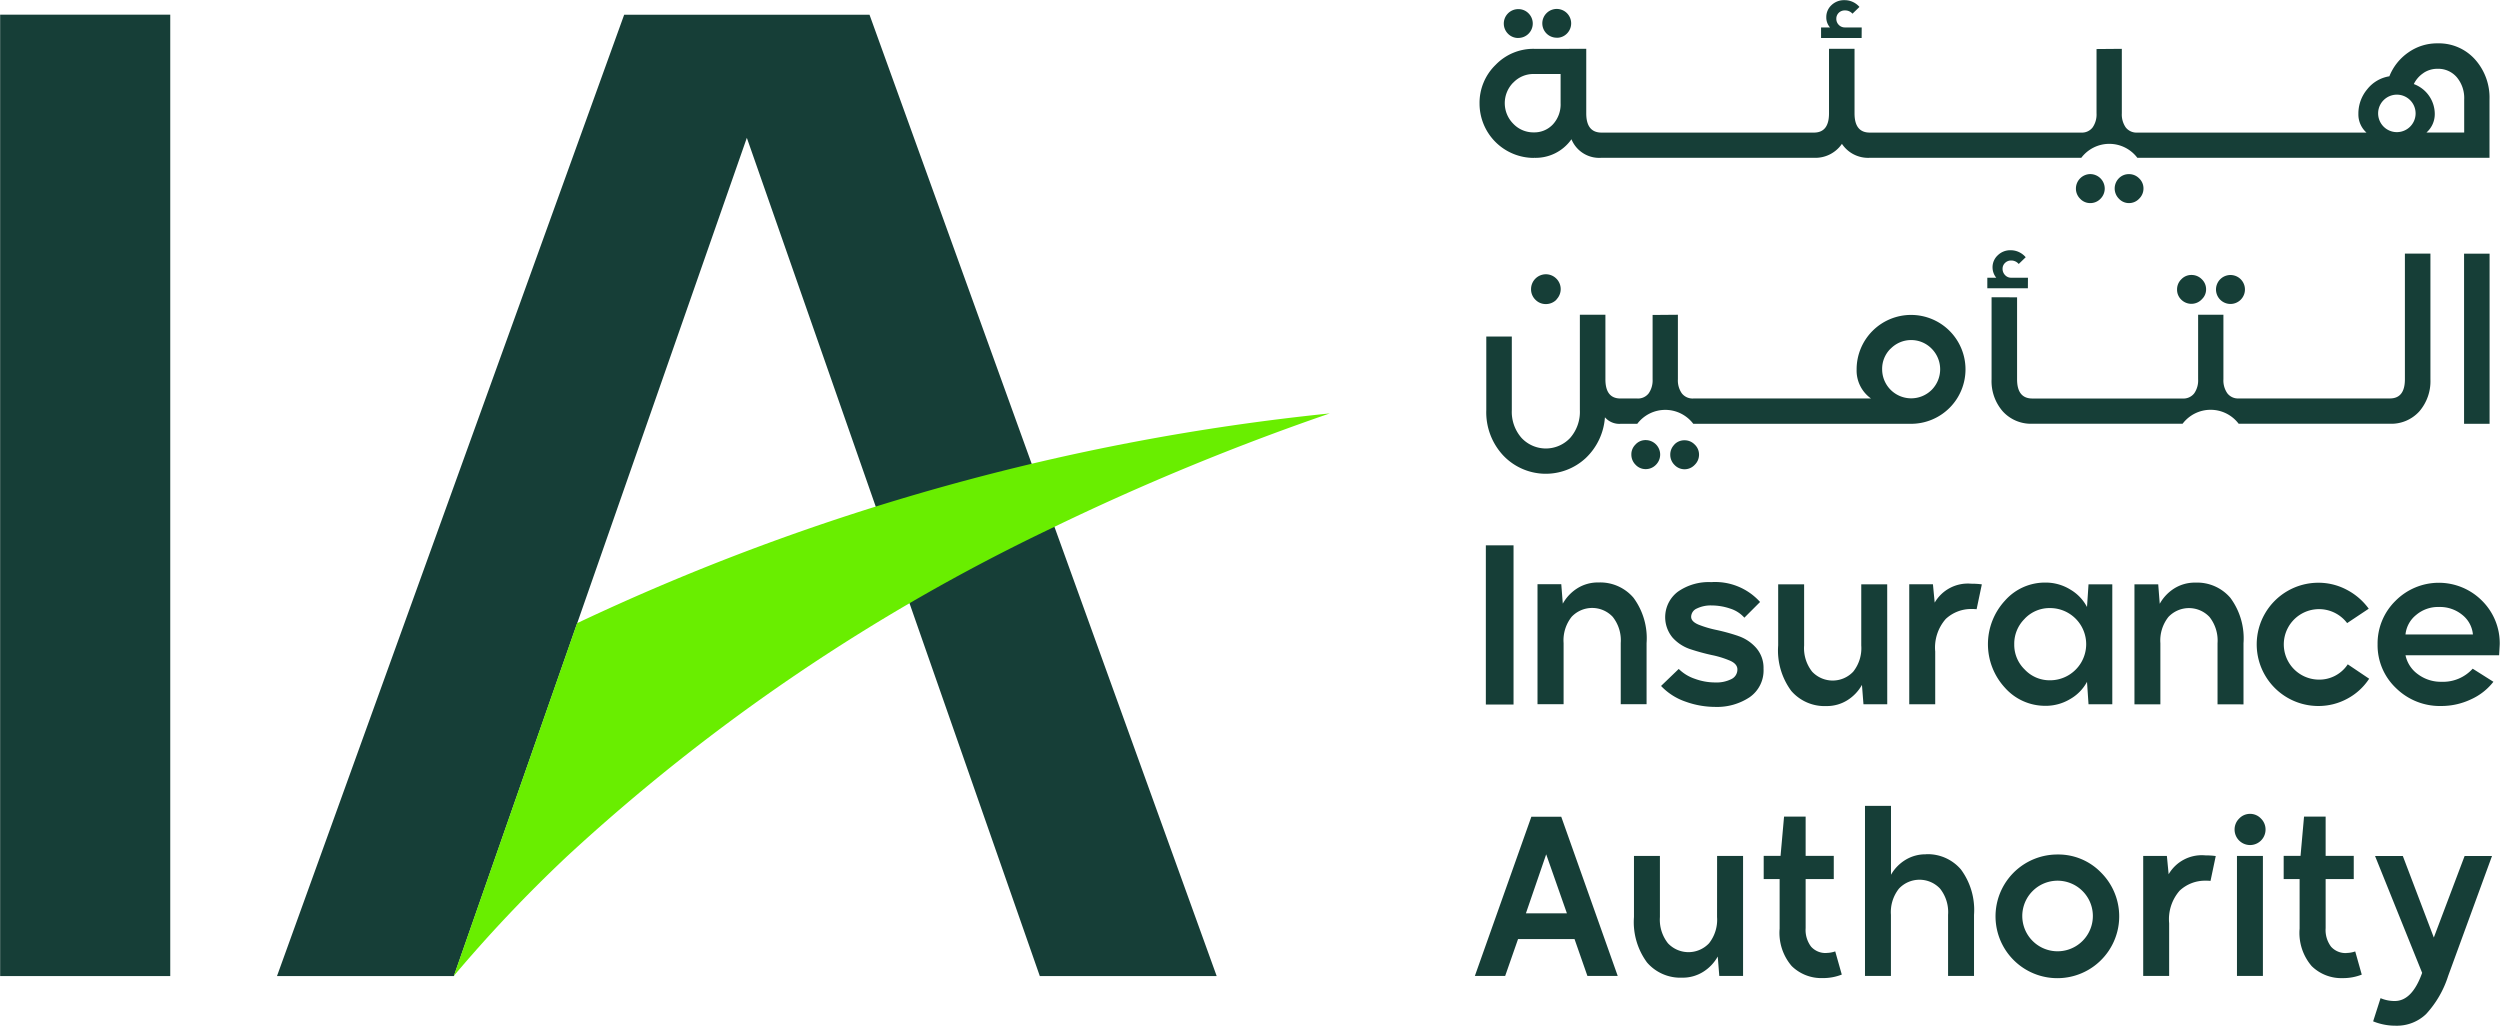 <svg xmlns="http://www.w3.org/2000/svg" width="118.616" height="48.667" viewBox="0 0 118.616 48.667">
  <g id="loader-img" transform="translate(-1655.692 -46.667)">
    <path id="Path_774" data-name="Path 774" d="M8519.2,526.3a1.82,1.82,0,0,0-.988.269,1.973,1.973,0,0,0-.678.7V524H8516.3v8.072h1.231v-2.9a1.794,1.794,0,0,1,.383-1.247,1.338,1.338,0,0,1,1.945,0,1.789,1.789,0,0,1,.383,1.247v2.9h1.231v-2.9a3.229,3.229,0,0,0-.62-2.152,2.074,2.074,0,0,0-1.656-.725m4.835-27.352h-.8a.382.382,0,0,1-.285-.124.419.419,0,0,1-.119-.3.374.374,0,0,1,.119-.28.4.4,0,0,1,.285-.113.463.463,0,0,1,.362.165l.331-.32a.933.933,0,0,0-.715-.332.845.845,0,0,0-.609.238.772.772,0,0,0-.249.58.782.782,0,0,0,.176.486h-.424v.5h1.925Zm-6.678,14.546h-1.231v2.9a1.789,1.789,0,0,1-.383,1.247,1.338,1.338,0,0,1-1.946,0,1.8,1.8,0,0,1-.382-1.247v-2.9h-1.231v2.9a3.228,3.228,0,0,0,.621,2.158,2.088,2.088,0,0,0,1.666.719,1.827,1.827,0,0,0,1-.28,2.01,2.01,0,0,0,.688-.725l.072.921h1.128Zm3.953-.031a1.817,1.817,0,0,0-1.7.9l-.083-.87H8518.4v5.692h1.232v-2.5a2.057,2.057,0,0,1,.5-1.547,1.763,1.763,0,0,1,1.264-.471,1.5,1.5,0,0,1,.2.01l.248-1.18a3.468,3.468,0,0,0-.477-.031Zm-6.83,17.524a.917.917,0,0,1-.734-.3,1.316,1.316,0,0,1-.259-.88v-2.329h1.335v-1.1h-1.335v-1.863h-1.024l-.166,1.863h-.8v1.1h.756v2.35a2.416,2.416,0,0,0,.574,1.78,2.006,2.006,0,0,0,1.475.569,2.4,2.4,0,0,0,.9-.166l-.311-1.1a1.3,1.3,0,0,1-.414.073m-8.537-11.8v-2.9a3.23,3.23,0,0,0-.621-2.152,2.073,2.073,0,0,0-1.656-.725,1.831,1.831,0,0,0-1.014.28,2.025,2.025,0,0,0-.684.725l-.072-.922h-1.128v5.692H8502v-2.9a1.79,1.79,0,0,1,.383-1.247,1.338,1.338,0,0,1,1.945,0,1.79,1.79,0,0,1,.383,1.247v2.9Zm17.945-4.062a1.624,1.624,0,0,1,1.2-.5,1.713,1.713,0,1,1,0,3.426,1.615,1.615,0,0,1-1.2-.507,1.632,1.632,0,0,1-.5-1.2,1.661,1.661,0,0,1,.5-1.216m.982,4.135a2.245,2.245,0,0,0,1.17-.321,2.061,2.061,0,0,0,.8-.818l.072,1.066h1.128v-5.692h-1.128l-.072,1.076a2.079,2.079,0,0,0-.8-.833,2.22,2.22,0,0,0-1.17-.326,2.53,2.53,0,0,0-1.925.859,3.049,3.049,0,0,0,0,4.129,2.546,2.546,0,0,0,1.93.859m-14.592-3.317a9.3,9.3,0,0,0-1.015-.28,5.094,5.094,0,0,1-.858-.253c-.235-.1-.352-.221-.352-.373a.437.437,0,0,1,.269-.393,1.508,1.508,0,0,1,.714-.145,2.714,2.714,0,0,1,.859.145,1.5,1.5,0,0,1,.683.435l.745-.745a2.867,2.867,0,0,0-2.318-.942,2.549,2.549,0,0,0-1.583.455,1.515,1.515,0,0,0-.249,2.179,1.964,1.964,0,0,0,.859.553,10.188,10.188,0,0,0,1.009.275,4.448,4.448,0,0,1,.854.264q.352.155.352.414a.5.5,0,0,1-.284.46,1.574,1.574,0,0,1-.771.16,2.805,2.805,0,0,1-.968-.175,1.982,1.982,0,0,1-.76-.466l-.839.807a2.889,2.889,0,0,0,1.164.745,4.161,4.161,0,0,0,1.4.249,2.789,2.789,0,0,0,1.641-.461,1.545,1.545,0,0,0,.657-1.35,1.436,1.436,0,0,0-.353-.993,1.973,1.973,0,0,0-.858-.564m-.994,13.338a1.794,1.794,0,0,1-.382,1.247,1.339,1.339,0,0,1-1.946,0,1.8,1.8,0,0,1-.383-1.247v-2.9h-1.231v2.9a3.227,3.227,0,0,0,.621,2.158,2.09,2.09,0,0,0,1.666.719,1.825,1.825,0,0,0,1-.279,2.006,2.006,0,0,0,.688-.725l.073.921h1.128v-5.692h-1.232Zm34.008.973-1.471-3.87H8540.5l2.235,5.546q-.476,1.336-1.3,1.335a1.675,1.675,0,0,1-.673-.135l-.352,1.1a2.814,2.814,0,0,0,1.076.207,2,2,0,0,0,1.438-.554,4.827,4.827,0,0,0,1.045-1.806l2.081-5.692h-1.3Zm-4.14.735a.919.919,0,0,1-.735-.3,1.315,1.315,0,0,1-.258-.88v-2.329h1.334v-1.1h-1.334v-1.863h-1.025l-.166,1.863h-.8v1.1h.756v2.35a2.416,2.416,0,0,0,.574,1.78,2.007,2.007,0,0,0,1.475.569,2.4,2.4,0,0,0,.9-.166l-.31-1.1a1.31,1.31,0,0,1-.414.073m-1.335-12.97a1.672,1.672,0,1,1,1.365-2.681l1.025-.683a3,3,0,0,0-1.046-.9,2.849,2.849,0,0,0-1.345-.332,2.924,2.924,0,1,0,0,5.848,2.855,2.855,0,0,0,1.376-.347,2.825,2.825,0,0,0,1.035-.947l-1.015-.683a1.614,1.614,0,0,1-1.4.725m4.139-2.142a1.359,1.359,0,0,1,.5-.921,1.61,1.61,0,0,1,1.087-.383,1.672,1.672,0,0,1,1.112.378,1.338,1.338,0,0,1,.5.926Zm4.471.466a2.84,2.84,0,0,0-.838-2.065,2.893,2.893,0,0,0-4.109.005,2.83,2.83,0,0,0-.848,2.059,2.8,2.8,0,0,0,.869,2.075,2.967,2.967,0,0,0,2.163.854,3.278,3.278,0,0,0,1.387-.31,2.805,2.805,0,0,0,1.076-.839l-.983-.621a1.892,1.892,0,0,1-1.479.621,1.811,1.811,0,0,1-1.118-.357,1.478,1.478,0,0,1-.59-.9h4.44c.021-.331.03-.507.03-.528M8500.212,529.1l.962-2.8.983,2.8Zm.259-4.584-2.681,7.555h1.438l.611-1.749h2.68l.611,1.749h1.438l-2.68-7.555Zm34.1-.135a.7.7,0,0,0-.518.223.724.724,0,0,0-.217.522.734.734,0,0,0,1.469,0,.724.724,0,0,0-.217-.522.7.7,0,0,0-.518-.223m-2.163,1.966a1.818,1.818,0,0,0-1.7.9l-.083-.869H8529.5v5.692h1.231v-2.5a2.058,2.058,0,0,1,.5-1.547,1.762,1.762,0,0,1,1.263-.471,1.507,1.507,0,0,1,.2.01l.248-1.18a3.333,3.333,0,0,0-.477-.031Zm1.542,5.723h1.231v-5.692h-1.231Zm-7.326-1.661a1.674,1.674,0,0,1-2.371-2.365,1.674,1.674,0,0,1,2.371,2.365m-1.181-4.1a2.934,2.934,0,1,0,2.06.859,2.817,2.817,0,0,0-2.06-.859m8.817-7.123v-2.9a3.23,3.23,0,0,0-.621-2.152,2.071,2.071,0,0,0-1.656-.725,1.836,1.836,0,0,0-1.014.28,2.013,2.013,0,0,0-.683.725l-.072-.922h-1.128v5.692h1.23v-2.9a1.8,1.8,0,0,1,.383-1.247,1.339,1.339,0,0,1,1.946,0,1.8,1.8,0,0,1,.383,1.247v2.9Zm-28.844-12.332a.646.646,0,0,0-.2.476.676.676,0,0,0,.2.487.647.647,0,0,0,.481.207.669.669,0,0,0,.486-.207.686.686,0,0,0,.2-.487.689.689,0,0,0-.683-.683.644.644,0,0,0-.486.207m22.062-11.659a.684.684,0,0,0,.2-.486.69.69,0,0,0-.684-.683.688.688,0,0,0-.683.683.672.672,0,0,0,.2.486.649.649,0,0,0,.481.207.664.664,0,0,0,.486-.207m-5.169,4.674v3.891a2.178,2.178,0,0,0,.533,1.526,1.806,1.806,0,0,0,1.4.585h7.13a1.667,1.667,0,0,1,2.66,0h7.171a1.792,1.792,0,0,0,1.4-.585,2.193,2.193,0,0,0,.528-1.526V497.8h-1.211v5.961q0,.911-.715.91h-7.171a.636.636,0,0,1-.538-.243,1.067,1.067,0,0,1-.187-.667V500.7h-1.2v3.064a1.067,1.067,0,0,1-.187.667.645.645,0,0,1-.548.243h-7.13q-.725,0-.725-.91v-3.891Zm7-4.674a.667.667,0,0,0,.207-.486.649.649,0,0,0-.207-.481.664.664,0,0,0-.476-.2.655.655,0,0,0-.487.2.687.687,0,0,0,.006.967.647.647,0,0,0,.481.207.655.655,0,0,0,.476-.207m-27.628-7.637a.665.665,0,0,0,.481-.2.684.684,0,1,0-.968-.967.681.681,0,0,0,.486,1.164m30.6,12.414a.634.634,0,0,0,.207-.476.651.651,0,0,0-.207-.481.678.678,0,0,0-.486-.2.649.649,0,0,0-.477.2.664.664,0,0,0-.207.486.651.651,0,0,0,.2.486.68.68,0,0,0,.968-.01m13.66-2.173h-1.211v8.072h1.211Zm-46.322-8.115a1.315,1.315,0,0,1,.973-.409h1.272v1.387a1.4,1.4,0,0,1-.362,1,1.2,1.2,0,0,1-.91.383,1.315,1.315,0,0,1-.973-.409,1.385,1.385,0,0,1,0-1.956m41.282.848a.889.889,0,1,1,1.257,1.257.889.889,0,0,1-1.257-1.257m1.9-1.3a1.178,1.178,0,0,1,.673-.2,1.158,1.158,0,0,1,.91.4,1.529,1.529,0,0,1,.352,1.05v1.573h-1.79a1.161,1.161,0,0,0,.394-.89,1.517,1.517,0,0,0-.994-1.408,1.309,1.309,0,0,1,.456-.523m-42.214,4.021a2.075,2.075,0,0,0,1.791-.88,1.421,1.421,0,0,0,1.417.88h10.091a1.525,1.525,0,0,0,1.325-.662,1.49,1.49,0,0,0,1.324.662h10.033a1.666,1.666,0,0,1,2.659,0h16.709v-2.774a2.71,2.71,0,0,0-.693-1.9,2.3,2.3,0,0,0-1.77-.756,2.356,2.356,0,0,0-1.393.435,2.494,2.494,0,0,0-.895,1.128,1.67,1.67,0,0,0-1.051.616,1.791,1.791,0,0,0-.419,1.165,1.157,1.157,0,0,0,.383.89h-10.872a.649.649,0,0,1-.548-.243,1.074,1.074,0,0,1-.187-.668v-3.063l-1.2.01v3.053a1.074,1.074,0,0,1-.187.668.637.637,0,0,1-.538.243h-10.033c-.483,0-.724-.3-.724-.911v-3.063h-1.211v3.063q0,.911-.715.911H8503.8q-.725,0-.725-.911v-3.063H8500.6a2.48,2.48,0,0,0-1.821.756,2.511,2.511,0,0,0-.767,1.842,2.58,2.58,0,0,0,2.588,2.577m-.756-5.692a.68.68,0,0,0,.492-.2.682.682,0,0,0,0-.967.67.67,0,0,0-.492-.2.685.685,0,0,0-.481,1.169.667.667,0,0,0,.481.2m16.3-.5h-.8a.39.39,0,0,1-.285-.119.4.4,0,0,1-.119-.295.383.383,0,0,1,.114-.279.394.394,0,0,1,.29-.114.454.454,0,0,1,.362.155l.331-.321a.925.925,0,0,0-.715-.321.858.858,0,0,0-.609.233.767.767,0,0,0-.249.585.713.713,0,0,0,.176.476h-.424v.5h1.925Zm-17.833,32.126h1.314v-7.555h-1.314Zm8.95-12.338a.669.669,0,0,0-.2.481.676.676,0,0,0,.2.487.657.657,0,0,0,.957,0,.67.67,0,0,0,.208-.487.652.652,0,0,0-.208-.481.662.662,0,0,0-.476-.2.652.652,0,0,0-.486.2m-5.6-6.877a.7.7,0,0,0,0-.993.7.7,0,0,0-.5-.207.706.706,0,0,0-.7.7.689.689,0,0,0,.206.507.678.678,0,0,0,.5.207.7.7,0,0,0,.508-.218m15.848,2.334a1.361,1.361,0,0,1,1.945,0,1.387,1.387,0,0,1,0,1.956,1.378,1.378,0,0,1-2.349-.978,1.341,1.341,0,0,1,.4-.978m-8.6,3.565h9.576a2.583,2.583,0,1,0-2.587-2.577,1.624,1.624,0,0,0,.683,1.376h-8.428a.646.646,0,0,1-.548-.243,1.067,1.067,0,0,1-.187-.667V500.7l-1.2.01v3.053a1.073,1.073,0,0,1-.187.667.636.636,0,0,1-.538.243h-.8q-.715,0-.714-.91V500.7h-1.212v4.523a1.878,1.878,0,0,1-.46,1.32,1.578,1.578,0,0,1-2.308,0,1.874,1.874,0,0,1-.461-1.32v-3.488h-1.211v3.488a3,3,0,0,0,.818,2.168,2.783,2.783,0,0,0,3.9.109,2.942,2.942,0,0,0,.911-1.935.9.9,0,0,0,.734.31h.8a1.666,1.666,0,0,1,2.659,0h.756Zm25.214-5.889a.686.686,0,0,0-.974-.968.686.686,0,0,0,.974.968m-76.7-13.521-16.472,45.612h8.392l13.9-39.771,13.9,39.771h8.392l-16.472-45.612Zm-29.608,45.612h8.071V486.461h-8.071Z" transform="translate(-6772.121 -439.099)" fill="#163e37"/>
    <path id="Path_775" data-name="Path 775" d="M8481.645,539.439l-5.849,16.737a67.682,67.682,0,0,1,5.385-5.687,92.647,92.647,0,0,1,22.964-15.551,119.18,119.18,0,0,1,13.214-5.453,109.656,109.656,0,0,0-35.714,9.954" transform="translate(-6798.574 -463.203)" fill="#69ee00"/>
  </g>
</svg>
